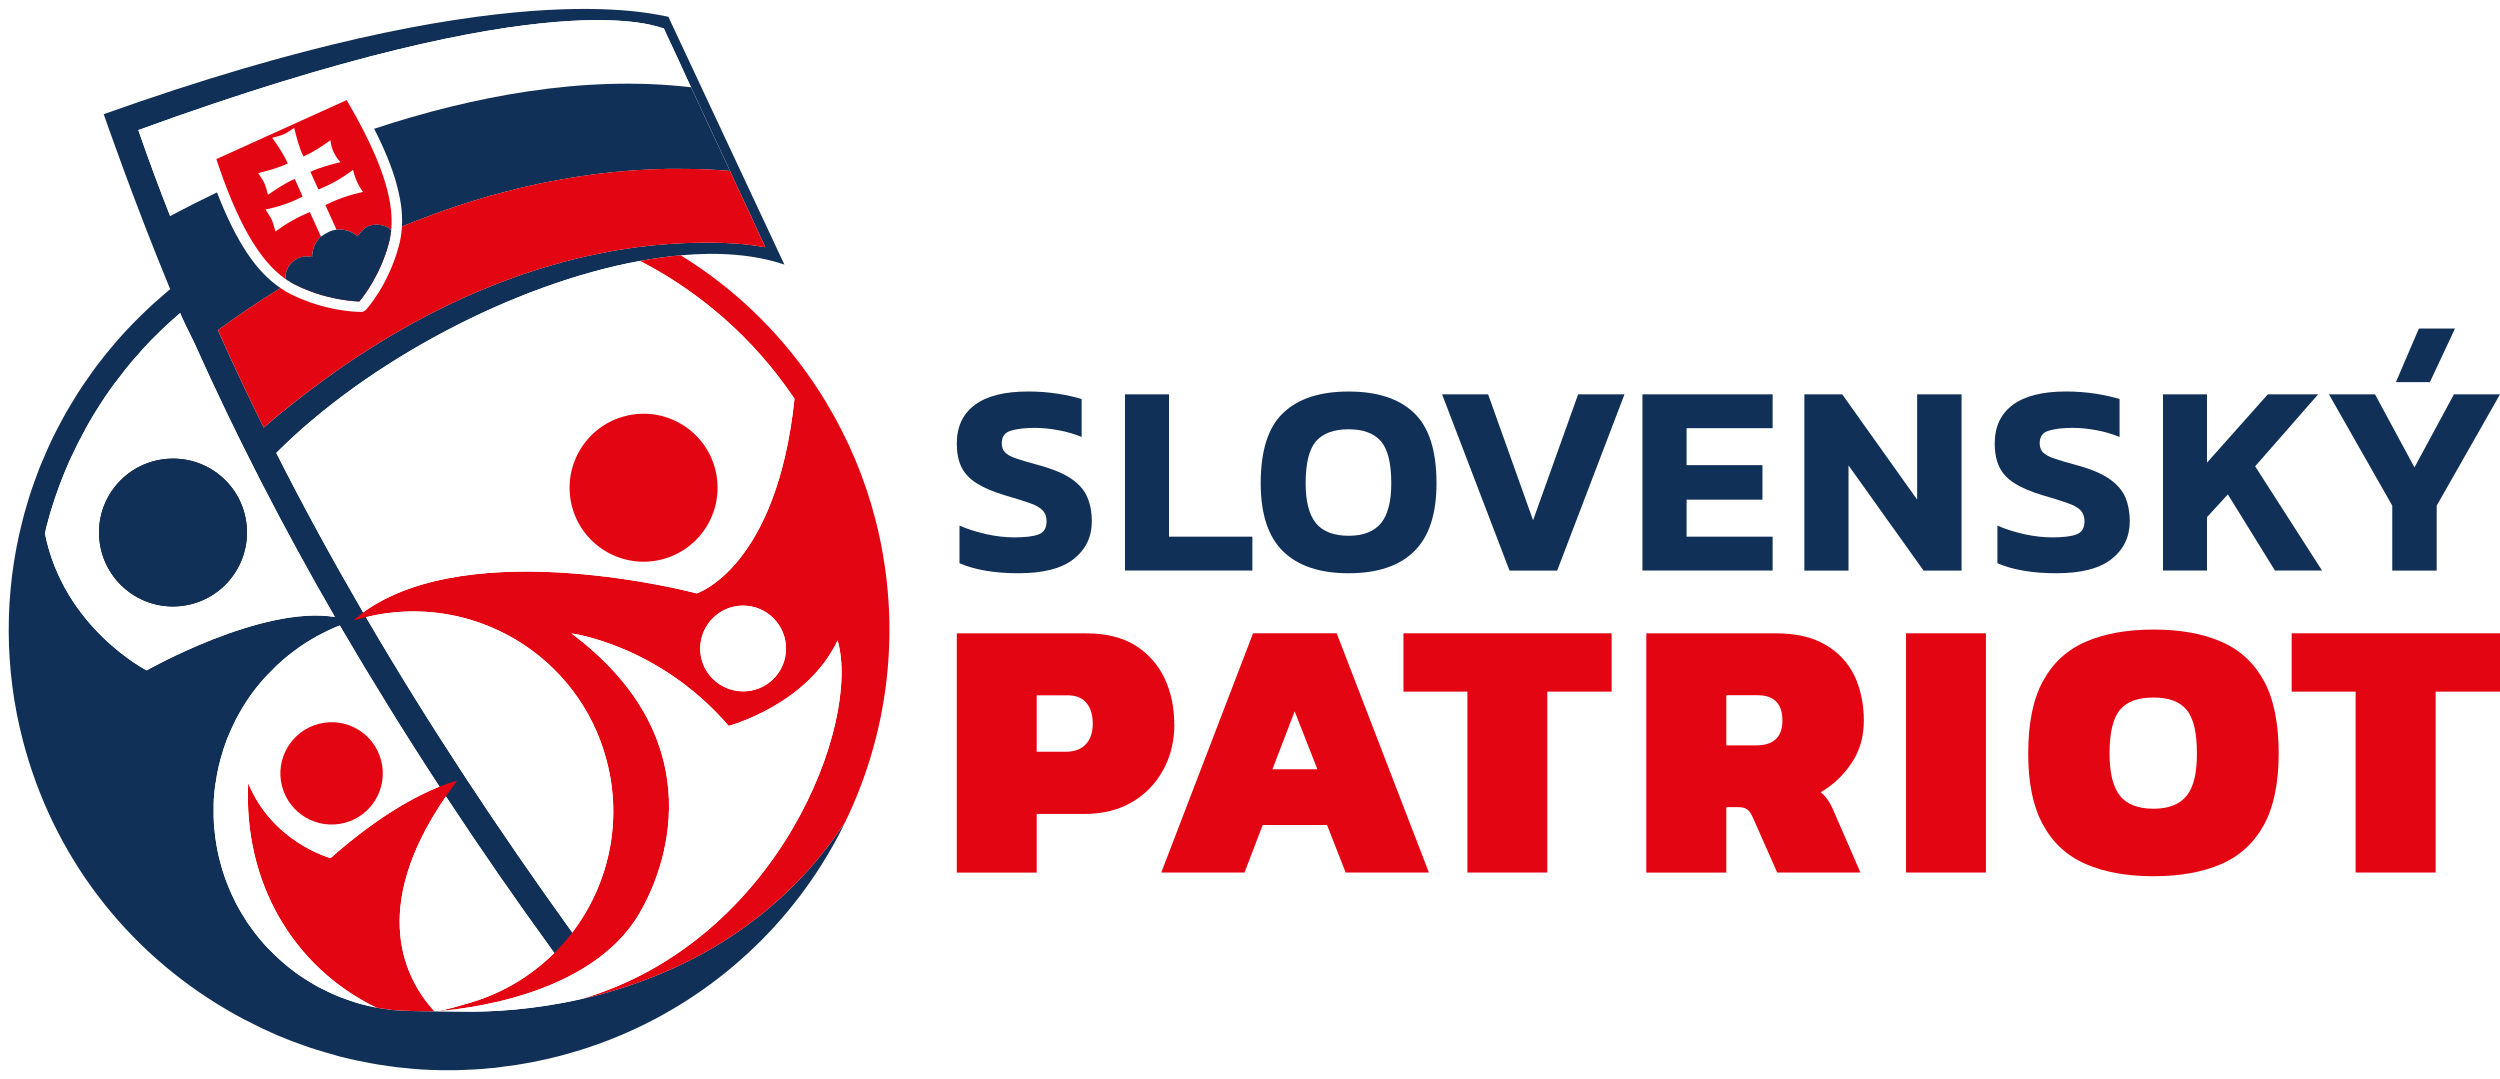 <?xml version="1.0" encoding="UTF-8" standalone="no"?>
<svg
   width="218.949"
   height="94.5"
   viewBox="0 0 72.983 31.5"
   xmlns:inkscape="http://www.inkscape.org/namespaces/inkscape"
   xmlns:sodipodi="http://sodipodi.sourceforge.net/DTD/sodipodi-0.dtd"
   xmlns:xlink="http://www.w3.org/1999/xlink"
   xmlns="http://www.w3.org/2000/svg"
   xmlns:svg="http://www.w3.org/2000/svg">

  <path
     style="fill:#e30511;fill-opacity:1;fill-rule:nonzero;stroke:none"
     d="m 34.28,21.133 c 0,-0.484 -0.094,-0.926 -0.281,-1.328 -0.188,-0.398 -0.473,-0.723 -0.852,-0.961 -0.383,-0.238 -0.863,-0.355 -1.449,-0.355 h -3.766 v 6.984 h 2.332 v -1.711 h 1.391 c 0.535,0 1,-0.117 1.391,-0.344 0.387,-0.227 0.691,-0.539 0.91,-0.938 0.219,-0.398 0.328,-0.848 0.328,-1.344 z m -2.578,0.59 c -0.133,0.148 -0.332,0.223 -0.59,0.223 h -0.848 v -1.648 h 0.891 c 0.254,0 0.441,0.074 0.562,0.223 0.125,0.148 0.184,0.352 0.184,0.613 0,0.246 -0.066,0.441 -0.199,0.59 z m 0,0"
     id="path438" />
  <path
     style="fill:#e30511;fill-opacity:1;fill-rule:nonzero;stroke:none"
     d="m 36.581,18.488 -2.68,6.984 h 2.43 l 0.531,-1.387 h 1.879 l 0.543,1.387 h 2.43 l -2.691,-6.984 z m 0.566,3.969 0.648,-1.691 0.664,1.691 z m 0,0"
     id="path440" />
  <path
     style="fill:#e30511;fill-opacity:1;fill-rule:nonzero;stroke:none"
     d="m 40.971,20.191 h 1.867 v 5.281 h 2.332 v -5.281 h 1.879 v -1.703 h -6.078 z m 0,0"
     id="path442" />
  <path
     style="fill:#e30511;fill-opacity:1;fill-rule:nonzero;stroke:none"
     d="m 54.053,22.277 c 0.238,-0.355 0.359,-0.77 0.359,-1.242 0,-0.469 -0.094,-0.93 -0.277,-1.312 -0.188,-0.383 -0.469,-0.684 -0.848,-0.902 -0.379,-0.223 -0.863,-0.332 -1.449,-0.332 h -3.777 v 6.984 h 2.336 V 23.562 h 0.336 c 0.121,0 0.211,0.023 0.27,0.066 0.059,0.043 0.113,0.117 0.164,0.227 l 0.715,1.617 h 2.43 l -0.812,-1.867 c -0.094,-0.211 -0.211,-0.367 -0.348,-0.477 0.363,-0.211 0.66,-0.492 0.902,-0.852 z m -2.801,-0.516 h -0.855 v -1.465 h 0.91 c 0.484,0 0.727,0.246 0.727,0.738 0,0.488 -0.258,0.727 -0.781,0.727 z m 0,0"
     id="path444" />
  <path
     style="fill:#e30511;fill-opacity:1;fill-rule:nonzero;stroke:none"
     d="m 55.643,18.488 h 2.332 v 6.984 h -2.332 z m 0,0"
     id="path446" />
  <path
     style="fill:#e30511;fill-opacity:1;fill-rule:nonzero;stroke:none"
     d="m 64.854,18.738 c -0.543,-0.242 -1.207,-0.359 -1.988,-0.359 -0.781,0 -1.441,0.121 -1.984,0.359 -0.543,0.238 -0.957,0.621 -1.242,1.148 -0.289,0.527 -0.43,1.23 -0.43,2.105 0,0.875 0.141,1.555 0.43,2.082 0.285,0.527 0.699,0.91 1.242,1.148 0.543,0.238 1.203,0.359 1.984,0.359 0.781,0 1.445,-0.121 1.988,-0.359 0.543,-0.238 0.953,-0.621 1.242,-1.148 0.285,-0.527 0.426,-1.223 0.426,-2.082 0,-0.859 -0.141,-1.578 -0.426,-2.105 -0.289,-0.527 -0.699,-0.914 -1.242,-1.148 z m -1.016,4.488 c -0.199,0.254 -0.523,0.383 -0.973,0.383 -0.449,0 -0.785,-0.129 -0.98,-0.383 -0.199,-0.25 -0.301,-0.664 -0.301,-1.234 0,-0.602 0.102,-1.023 0.301,-1.266 0.199,-0.242 0.523,-0.363 0.98,-0.363 0.457,0 0.773,0.121 0.973,0.363 0.199,0.242 0.297,0.664 0.297,1.266 0,0.598 -0.098,0.984 -0.297,1.234 z m 0,0"
     id="path448" />
  <path
     style="fill:#e30511;fill-opacity:1;fill-rule:nonzero;stroke:none"
     d="m 66.901,18.488 v 1.703 h 1.867 v 5.281 h 2.336 v -5.281 h 1.879 v -1.703 z m 0,0"
     id="path450" />
  <path
     style="fill:#113057;fill-opacity:1;fill-rule:nonzero;stroke:none"
     d="m 31.874,15.219 c 0,0.453 -0.176,0.82 -0.527,1.098 -0.352,0.281 -0.891,0.418 -1.617,0.418 -0.34,0 -0.656,-0.023 -0.953,-0.074 -0.297,-0.051 -0.551,-0.125 -0.766,-0.219 V 15.344 c 0.238,0.105 0.496,0.184 0.781,0.25 0.285,0.062 0.555,0.094 0.812,0.094 0.32,0 0.555,-0.027 0.715,-0.086 0.156,-0.059 0.234,-0.188 0.234,-0.383 0,-0.133 -0.039,-0.242 -0.117,-0.32 -0.074,-0.082 -0.199,-0.152 -0.371,-0.211 -0.176,-0.062 -0.41,-0.137 -0.711,-0.223 -0.352,-0.105 -0.629,-0.223 -0.84,-0.355 -0.207,-0.129 -0.355,-0.289 -0.445,-0.473 -0.094,-0.188 -0.137,-0.418 -0.137,-0.688 0,-0.492 0.176,-0.867 0.527,-1.129 0.352,-0.262 0.871,-0.391 1.559,-0.391 0.297,0 0.59,0.023 0.871,0.066 0.285,0.047 0.512,0.098 0.688,0.156 v 1.105 c -0.227,-0.09 -0.457,-0.16 -0.691,-0.199 -0.23,-0.043 -0.457,-0.066 -0.676,-0.066 -0.285,0 -0.52,0.027 -0.699,0.082 -0.176,0.051 -0.266,0.172 -0.266,0.367 0,0.109 0.031,0.199 0.094,0.266 0.062,0.066 0.176,0.129 0.332,0.18 0.156,0.055 0.371,0.117 0.645,0.191 0.418,0.113 0.742,0.25 0.969,0.406 0.223,0.156 0.379,0.336 0.461,0.543 0.086,0.203 0.129,0.434 0.129,0.691 z m 0,0"
     id="path452" />
  <path
     style="fill:#113057;fill-opacity:1;fill-rule:nonzero;stroke:none"
     d="m 36.561,15.668 v 0.988 h -3.719 v -5.145 h 1.285 v 4.156 z m 0,0"
     id="path454" />
  <path
     style="fill:#113057;fill-opacity:1;fill-rule:nonzero;stroke:none"
     d="m 41.28,12.055 c -0.434,-0.418 -1.074,-0.625 -1.91,-0.625 -0.836,0 -1.473,0.207 -1.91,0.625 -0.438,0.414 -0.656,1.098 -0.656,2.055 0,0.898 0.219,1.562 0.656,1.988 0.438,0.426 1.074,0.637 1.91,0.637 0.836,0 1.477,-0.211 1.91,-0.637 0.438,-0.426 0.656,-1.09 0.656,-1.988 0,-0.957 -0.219,-1.641 -0.656,-2.055 z m -0.961,3.215 c -0.203,0.246 -0.516,0.371 -0.949,0.371 -0.434,0 -0.754,-0.125 -0.957,-0.371 -0.199,-0.25 -0.297,-0.637 -0.297,-1.16 0,-0.578 0.098,-0.984 0.297,-1.223 0.203,-0.234 0.52,-0.355 0.957,-0.355 0.438,0 0.746,0.121 0.949,0.355 0.199,0.238 0.297,0.645 0.297,1.223 0,0.523 -0.098,0.91 -0.297,1.16 z m 0,0"
     id="path456" />
  <path
     style="fill:#113057;fill-opacity:1;fill-rule:nonzero;stroke:none"
     d="m 47.424,11.512 -1.965,5.145 h -1.391 l -1.969,-5.145 h 1.344 l 1.312,3.676 1.316,-3.676 z m 0,0"
     id="path458" />
  <path
     style="fill:#113057;fill-opacity:1;fill-rule:nonzero;stroke:none"
     d="m 49.237,12.5 v 1.078 h 2.215 v 1.008 H 49.237 v 1.082 h 2.512 v 0.988 h -3.801 v -5.145 h 3.801 V 12.5 Z m 0,0"
     id="path460" />
  <path
     style="fill:#113057;fill-opacity:1;fill-rule:nonzero;stroke:none"
     d="m 57.264,11.512 v 5.145 h -1.109 l -2.191,-3.07 v 3.07 h -1.289 v -5.145 h 1.105 l 2.188,3.074 v -3.074 z m 0,0"
     id="path462" />
  <path
     style="fill:#113057;fill-opacity:1;fill-rule:nonzero;stroke:none"
     d="m 62.174,15.219 c 0,0.453 -0.176,0.82 -0.527,1.098 -0.352,0.281 -0.891,0.418 -1.617,0.418 -0.34,0 -0.656,-0.023 -0.953,-0.074 -0.297,-0.051 -0.551,-0.125 -0.766,-0.219 V 15.344 c 0.234,0.105 0.496,0.184 0.781,0.25 0.285,0.062 0.555,0.094 0.812,0.094 0.316,0 0.559,-0.027 0.715,-0.086 0.156,-0.059 0.234,-0.188 0.234,-0.383 0,-0.133 -0.039,-0.242 -0.113,-0.32 -0.078,-0.082 -0.203,-0.152 -0.379,-0.211 -0.172,-0.062 -0.406,-0.137 -0.707,-0.223 -0.352,-0.105 -0.633,-0.223 -0.84,-0.355 -0.207,-0.129 -0.355,-0.289 -0.445,-0.473 -0.09,-0.188 -0.137,-0.418 -0.137,-0.688 0,-0.492 0.176,-0.867 0.527,-1.129 0.352,-0.262 0.871,-0.391 1.559,-0.391 0.301,0 0.59,0.023 0.871,0.066 0.285,0.047 0.512,0.098 0.688,0.156 v 1.105 c -0.227,-0.09 -0.457,-0.16 -0.691,-0.199 -0.23,-0.043 -0.457,-0.066 -0.672,-0.066 -0.293,0 -0.523,0.027 -0.703,0.082 -0.18,0.051 -0.266,0.172 -0.266,0.367 0,0.109 0.031,0.199 0.094,0.266 0.066,0.066 0.176,0.129 0.332,0.18 0.156,0.055 0.371,0.117 0.645,0.191 0.422,0.113 0.742,0.25 0.965,0.406 0.227,0.156 0.379,0.336 0.469,0.543 0.082,0.203 0.125,0.434 0.125,0.691 z m 0,0"
     id="path464" />
  <path
     style="fill:#113057;fill-opacity:1;fill-rule:nonzero;stroke:none"
     d="m 67.788,16.656 h -1.375 l -1.375,-2.223 -0.609,0.664 v 1.559 h -1.285 v -5.145 h 1.285 v 1.996 l 1.777,-1.996 h 1.469 l -1.84,2.102 z m 0,0"
     id="path466" />
  <path
     style="fill:#113057;fill-opacity:1;fill-rule:nonzero;stroke:none"
     d="m 72.983,11.512 -1.848,3.25 v 1.895 h -1.297 v -1.895 l -1.848,-3.25 h 1.344 l 1.152,2.133 1.152,-2.133 z m 0,0"
     id="path468" />
  <path
     style="fill:#113057;fill-opacity:1;fill-rule:nonzero;stroke:none"
     d="M 71.67,9.59 70.936,11.156 H 69.944 l 0.672,-1.566 z m 0,0"
     id="path470" />
  <g
     clip-path="url(#clip1)"
     clip-rule="nonzero"
     id="g474"
     transform="translate(-47.013,-25)">
    <path
       style="fill:#ffffff;fill-opacity:1;fill-rule:nonzero;stroke:none"
       d="M 73.098,41.484 C 73.031,41.023 72.938,40.551 72.812,40.078 72.496,38.867 72.016,37.719 71.387,36.668 71.359,36.621 71.336,36.574 71.305,36.531 71.188,36.332 71.066,36.152 70.965,36.004 70.07,34.688 68.969,33.57 67.688,32.672 c 0.805,-0.012 1.523,0.086 2.141,0.297 0.102,0.031 0.207,0.004 0.277,-0.074 0.07,-0.078 0.086,-0.188 0.043,-0.281 L 66.762,25.379 c -0.039,-0.078 -0.109,-0.133 -0.195,-0.145 -0.02,-0.004 -0.051,-0.012 -0.09,-0.02 -2.012,-0.41 -6.836,-0.586 -16.523,2.871 -0.133,0.051 -0.203,0.195 -0.156,0.332 0.008,0.023 0.855,2.473 1.871,4.949 -0.047,0.039 -0.09,0.074 -0.133,0.113 -0.035,0.031 -0.07,0.059 -0.102,0.09 -0.031,0.027 -0.066,0.055 -0.105,0.094 -0.133,0.121 -0.266,0.246 -0.387,0.367 -0.039,0.035 -0.074,0.07 -0.109,0.109 -0.027,0.023 -0.051,0.051 -0.082,0.078 -0.258,0.262 -0.504,0.539 -0.738,0.824 -0.055,0.062 -0.105,0.129 -0.156,0.191 -0.012,0.012 -0.02,0.023 -0.031,0.043 l -0.027,0.031 c -0.039,0.051 -0.078,0.098 -0.121,0.152 l -0.047,0.066 c -0.039,0.051 -0.078,0.105 -0.113,0.152 l -0.031,0.039 c -0.035,0.051 -0.074,0.105 -0.105,0.152 -0.059,0.082 -0.117,0.168 -0.172,0.25 -0.035,0.055 -0.07,0.105 -0.105,0.16 l -0.051,0.086 c -0.059,0.086 -0.109,0.176 -0.156,0.25 -0.031,0.047 -0.059,0.098 -0.09,0.152 l -0.047,0.082 c -0.016,0.027 -0.035,0.055 -0.055,0.09 L 48.672,37 c -0.016,0.027 -0.031,0.059 -0.047,0.086 -0.07,0.133 -0.145,0.262 -0.211,0.402 -0.023,0.043 -0.047,0.09 -0.066,0.133 0,0.004 -0.008,0.016 -0.008,0.016 -0.047,0.09 -0.09,0.184 -0.133,0.277 l -0.023,0.051 c -0.012,0.031 -0.023,0.062 -0.043,0.102 -0.066,0.141 -0.125,0.285 -0.188,0.438 l -0.055,0.141 c -0.074,0.199 -0.148,0.406 -0.23,0.656 l -0.012,0.031 c -0.02,0.062 -0.043,0.125 -0.059,0.188 l -0.02,0.051 c -0.008,0.039 -0.02,0.074 -0.031,0.109 -0.047,0.16 -0.09,0.316 -0.129,0.477 -0.547,2.137 -0.539,4.398 0.02,6.539 0.887,3.391 3.035,6.23 6.059,8 0.09,0.055 0.18,0.105 0.262,0.152 0.078,0.047 0.164,0.094 0.258,0.141 l 0.047,0.023 c 0.023,0.008 0.043,0.02 0.055,0.023 0.059,0.035 0.125,0.066 0.176,0.094 0.031,0.016 0.059,0.027 0.09,0.043 l 0.02,0.008 c 0.031,0.016 0.062,0.035 0.098,0.051 l 0.043,0.02 c 0.047,0.02 0.094,0.043 0.145,0.066 0.223,0.102 0.438,0.195 0.637,0.273 l 0.359,0.133 c 0.035,0.012 0.074,0.023 0.109,0.039 0.023,0.012 0.051,0.02 0.078,0.027 0.082,0.031 0.16,0.059 0.242,0.082 0.238,0.078 0.434,0.133 0.602,0.18 l 0.062,0.016 c 0.02,0.004 0.043,0.012 0.062,0.02 0.004,0 0.012,0 0.016,0.004 l 0.059,0.012 c 0.031,0.012 0.062,0.016 0.082,0.023 0.062,0.016 0.121,0.031 0.191,0.043 l 0.027,0.008 c 0.02,0.004 0.035,0.008 0.043,0.012 0.047,0.008 0.094,0.02 0.141,0.027 l 0.023,0.004 c 0.086,0.02 0.176,0.039 0.262,0.055 0.113,0.02 0.223,0.043 0.332,0.059 0.094,0.016 0.191,0.031 0.289,0.047 0.008,0 0.012,0 0.02,0 h 0.023 c 0.012,0.004 0.023,0.004 0.031,0.008 0.074,0.008 0.148,0.02 0.234,0.031 0.016,0 0.031,0.004 0.051,0.004 l 0.191,0.02 c 0.059,0.008 0.117,0.016 0.16,0.016 0.172,0.016 0.359,0.027 0.547,0.035 0.043,0 0.09,0.004 0.137,0.004 h 0.07 c 0.012,0 0.02,0 0.031,0.004 0.02,0 0.039,0 0.059,0 h 0.047 c 0.035,0 0.07,0 0.109,0 0.039,0 0.082,0 0.125,0 h 0.203 c 0.023,0 0.047,-0.004 0.066,-0.004 0.074,-0.004 0.141,0 0.199,-0.008 0.012,0 0.027,0 0.051,0 0.152,-0.004 0.316,-0.016 0.496,-0.031 0.066,-0.004 0.129,-0.008 0.184,-0.016 l 0.043,-0.004 c 0.031,0 0.062,-0.004 0.098,-0.008 l 0.117,-0.016 c 0,0 0.012,0 0.016,-0.004 0.012,0 0.016,0 0.027,0 0.004,0 0.008,0 0.016,0 0.004,0 0.008,0 0.016,0 0.004,0 0.008,0 0.008,0 0.004,0 0.008,-0.004 0.012,-0.004 0.578,-0.07 1.164,-0.18 1.746,-0.332 0.211,-0.055 0.41,-0.113 0.609,-0.176 2.984,-0.93 5.539,-2.906 7.199,-5.559 0.246,-0.391 0.48,-0.809 0.684,-1.238 0,0 0,-0.004 0.004,-0.008 0.004,-0.008 0.004,-0.012 0.008,-0.02 1.141,-2.371 1.543,-4.996 1.156,-7.586 z m 0,0"
       id="path472" />
  </g>
  <g
     clip-path="url(#clip2)"
     clip-rule="nonzero"
     id="g478"
     transform="translate(-47.013,-25)">
    <path
       style="fill:#113057;fill-opacity:1;fill-rule:nonzero;stroke:none"
       d="m 71.5,49.27 c -0.066,0.102 -0.141,0.199 -0.211,0.297 -0.066,0.094 -0.137,0.184 -0.211,0.273 -1.574,2 -3.555,3.172 -5.43,3.84 -0.23,0.086 -0.457,0.16 -0.684,0.227 -0.332,0.102 -0.656,0.188 -0.977,0.258 -1.395,0.316 -2.637,0.383 -3.465,0.367 -0.16,-0.004 -0.418,-0.004 -0.715,-0.008 h -0.113 c -0.391,0 -0.844,-0.008 -1.238,-0.039 -0.039,-0.004 -0.086,-0.012 -0.129,-0.02 -0.051,-0.004 -0.098,-0.012 -0.148,-0.02 -0.043,-0.008 -0.09,-0.012 -0.137,-0.023 -0.016,-0.004 -0.035,-0.004 -0.051,-0.008 -0.027,-0.008 -0.059,-0.012 -0.09,-0.02 -0.043,-0.012 -0.09,-0.02 -0.133,-0.027 -0.047,-0.012 -0.094,-0.027 -0.141,-0.035 -0.039,-0.012 -0.078,-0.023 -0.117,-0.031 -0.055,-0.016 -0.105,-0.035 -0.156,-0.047 -0.043,-0.012 -0.086,-0.027 -0.125,-0.043 -0.094,-0.031 -0.184,-0.062 -0.273,-0.098 -0.082,-0.031 -0.164,-0.066 -0.242,-0.102 -0.043,-0.02 -0.086,-0.039 -0.129,-0.059 -0.047,-0.023 -0.09,-0.047 -0.137,-0.07 l -0.109,-0.051 c -0.043,-0.027 -0.082,-0.047 -0.125,-0.07 -0.039,-0.023 -0.078,-0.043 -0.117,-0.07 -0.082,-0.047 -0.16,-0.098 -0.238,-0.148 -0.035,-0.023 -0.074,-0.051 -0.113,-0.074 -0.035,-0.027 -0.074,-0.055 -0.113,-0.082 -0.273,-0.203 -0.531,-0.426 -0.766,-0.676 -0.023,-0.02 -0.047,-0.039 -0.062,-0.062 -0.035,-0.035 -0.062,-0.07 -0.098,-0.105 -0.027,-0.035 -0.059,-0.07 -0.09,-0.105 -0.098,-0.117 -0.188,-0.23 -0.277,-0.359 -0.047,-0.062 -0.094,-0.125 -0.137,-0.191 -0.004,-0.008 -0.008,-0.012 -0.008,-0.02 -0.027,-0.039 -0.051,-0.078 -0.074,-0.117 -0.051,-0.074 -0.094,-0.152 -0.137,-0.234 -0.008,-0.004 -0.008,-0.012 -0.012,-0.016 -0.023,-0.039 -0.043,-0.078 -0.062,-0.117 -0.027,-0.047 -0.047,-0.09 -0.066,-0.137 -0.023,-0.043 -0.043,-0.082 -0.062,-0.125 -0.141,-0.305 -0.258,-0.629 -0.344,-0.965 -0.039,-0.148 -0.074,-0.297 -0.098,-0.441 -0.008,-0.051 -0.016,-0.098 -0.023,-0.145 -0.016,-0.094 -0.027,-0.18 -0.035,-0.27 -0.008,-0.047 -0.012,-0.094 -0.016,-0.145 0,-0.035 -0.004,-0.07 -0.008,-0.105 -0.008,-0.152 -0.012,-0.305 -0.008,-0.457 0,-0.047 0,-0.094 0,-0.141 0.004,-0.039 0.004,-0.078 0.004,-0.117 0.008,-0.102 0.016,-0.199 0.027,-0.297 0.004,-0.043 0.012,-0.086 0.016,-0.129 0.004,-0.027 0.008,-0.055 0.016,-0.078 0,-0.039 0.008,-0.074 0.016,-0.109 l 0.016,-0.102 c 0.008,-0.043 0.016,-0.086 0.027,-0.129 0.008,-0.043 0.02,-0.09 0.027,-0.133 0.035,-0.145 0.074,-0.285 0.117,-0.422 0.008,-0.035 0.02,-0.07 0.031,-0.102 0.031,-0.09 0.062,-0.176 0.094,-0.262 0.016,-0.043 0.035,-0.086 0.055,-0.129 0.02,-0.047 0.039,-0.098 0.062,-0.145 l 0.047,-0.102 c 0.055,-0.125 0.117,-0.246 0.188,-0.367 0.02,-0.039 0.043,-0.078 0.066,-0.117 0.215,-0.367 0.473,-0.711 0.77,-1.023 0.023,-0.023 0.047,-0.051 0.07,-0.07 0.121,-0.129 0.25,-0.25 0.387,-0.367 0.027,-0.023 0.055,-0.047 0.086,-0.074 0.113,-0.09 0.227,-0.18 0.348,-0.266 0.039,-0.027 0.074,-0.051 0.113,-0.078 0.043,-0.027 0.086,-0.055 0.125,-0.082 0.039,-0.023 0.074,-0.047 0.109,-0.066 0.039,-0.023 0.078,-0.047 0.117,-0.07 0.004,0 0.008,-0.004 0.016,-0.004 0.035,-0.027 0.074,-0.047 0.113,-0.066 0.043,-0.02 0.082,-0.043 0.125,-0.066 0.039,-0.02 0.074,-0.039 0.113,-0.055 0.008,-0.004 0.016,-0.008 0.023,-0.012 0.039,-0.02 0.078,-0.035 0.117,-0.055 0.047,-0.02 0.09,-0.035 0.133,-0.059 0.035,-0.012 0.07,-0.027 0.109,-0.039 0.93,1.59 1.898,3.156 2.91,4.703 0.062,0.094 0.125,0.188 0.188,0.285 1.016,1.543 2.07,3.066 3.164,4.57 0.031,0.043 0.062,0.086 0.094,0.133 0.293,0.402 0.973,0.016 0.672,-0.395 -0.082,-0.113 -0.16,-0.223 -0.242,-0.336 -2.148,-2.984 -4.18,-6.047 -6.023,-9.207 -0.027,-0.047 -0.055,-0.09 -0.082,-0.137 -0.887,-1.527 -1.738,-3.078 -2.535,-4.656 2.688,-2.691 6.961,-4.938 10.617,-5.605 0.406,-0.074 0.805,-0.129 1.188,-0.164 1.121,-0.102 2.156,-0.023 3.027,0.27 l -3.387,-7.234 c -0.43,-0.066 -4.805,-1.324 -16.484,2.844 0,0 0.883,2.555 1.941,5.109 -0.027,0.023 -0.051,0.043 -0.074,0.062 -0.066,0.059 -0.137,0.113 -0.203,0.176 -0.066,0.055 -0.133,0.113 -0.199,0.172 -0.129,0.121 -0.262,0.242 -0.387,0.367 -0.062,0.059 -0.121,0.125 -0.184,0.184 -0.254,0.258 -0.496,0.527 -0.727,0.809 -0.055,0.062 -0.105,0.129 -0.156,0.191 -0.008,0.012 -0.016,0.023 -0.023,0.031 -0.051,0.062 -0.098,0.125 -0.145,0.184 -0.055,0.074 -0.105,0.145 -0.16,0.215 -0.043,0.062 -0.09,0.125 -0.133,0.191 -0.059,0.082 -0.117,0.164 -0.172,0.246 -0.047,0.07 -0.086,0.137 -0.133,0.203 -0.059,0.098 -0.117,0.191 -0.176,0.289 -0.031,0.047 -0.059,0.098 -0.09,0.152 -0.027,0.047 -0.059,0.098 -0.09,0.148 -0.023,0.051 -0.051,0.098 -0.078,0.145 -0.07,0.133 -0.141,0.262 -0.207,0.391 -0.023,0.047 -0.047,0.094 -0.074,0.145 -0.043,0.09 -0.086,0.184 -0.129,0.277 -0.023,0.051 -0.043,0.102 -0.066,0.148 -0.062,0.141 -0.125,0.285 -0.184,0.43 l -0.055,0.141 c -0.082,0.215 -0.156,0.426 -0.23,0.641 -0.02,0.07 -0.047,0.141 -0.066,0.211 -0.016,0.051 -0.031,0.105 -0.047,0.16 -0.047,0.156 -0.09,0.309 -0.129,0.469 -0.535,2.09 -0.531,4.309 0.02,6.41 0.867,3.32 2.977,6.105 5.938,7.84 0.09,0.055 0.176,0.102 0.266,0.152 0.074,0.043 0.152,0.086 0.234,0.129 0.035,0.016 0.074,0.039 0.113,0.055 0.059,0.031 0.121,0.062 0.176,0.09 0.039,0.02 0.074,0.035 0.109,0.055 0.039,0.02 0.078,0.039 0.121,0.059 0.051,0.023 0.102,0.047 0.152,0.07 0.207,0.098 0.414,0.188 0.621,0.266 0.059,0.023 0.113,0.047 0.168,0.066 0.035,0.012 0.07,0.027 0.109,0.039 0.062,0.023 0.129,0.047 0.195,0.07 0.016,0.008 0.035,0.016 0.059,0.02 0.082,0.031 0.16,0.059 0.242,0.082 0.199,0.062 0.398,0.125 0.598,0.176 0.043,0.012 0.086,0.023 0.129,0.039 0.051,0.012 0.102,0.023 0.148,0.035 0.055,0.016 0.113,0.027 0.172,0.043 0.023,0.004 0.055,0.012 0.082,0.016 0.051,0.016 0.105,0.023 0.156,0.035 0.086,0.02 0.172,0.035 0.258,0.051 0.109,0.023 0.215,0.039 0.324,0.059 0.094,0.016 0.191,0.031 0.285,0.043 0.023,0.004 0.043,0.008 0.066,0.008 0.074,0.012 0.148,0.023 0.223,0.031 0.027,0 0.062,0.008 0.094,0.008 0.051,0.008 0.102,0.012 0.156,0.016 0.051,0.008 0.102,0.012 0.156,0.016 0.18,0.016 0.355,0.027 0.535,0.035 0.066,0.004 0.133,0.004 0.195,0.004 0.031,0 0.062,0.004 0.09,0.004 0.051,0 0.102,0 0.16,0 0.035,0 0.078,0 0.121,0 0.066,0 0.137,0 0.207,0 0.031,0 0.066,-0.004 0.098,-0.004 0.055,0 0.105,0 0.156,-0.004 0.02,0 0.035,-0.004 0.051,-0.004 0.16,-0.004 0.32,-0.016 0.484,-0.027 0.062,-0.004 0.125,-0.012 0.184,-0.02 0.043,0 0.086,-0.004 0.129,-0.008 0.039,-0.008 0.078,-0.008 0.117,-0.016 0.023,-0.004 0.047,-0.008 0.066,-0.008 0.012,0 0.016,0 0.02,-0.004 0.578,-0.066 1.148,-0.176 1.719,-0.324 0.207,-0.059 0.406,-0.113 0.598,-0.172 2.926,-0.914 5.434,-2.848 7.059,-5.449 0.246,-0.395 0.473,-0.801 0.672,-1.215 -0.062,0.098 -0.129,0.191 -0.195,0.285 z m -5.105,-23.438 c 0.012,0.027 0.023,0.055 0.043,0.098 0.102,0.219 0.203,0.438 0.309,0.66 0.094,0.199 0.184,0.406 0.277,0.605 0.055,0.117 0.109,0.234 0.164,0.352 0.195,0.414 0.387,0.828 0.578,1.246 0.188,0.398 0.375,0.797 0.559,1.199 0.043,0.094 0.086,0.188 0.129,0.285 0.305,0.645 0.602,1.293 0.902,1.941 -0.801,-0.148 -1.656,-0.152 -2.453,-0.117 -0.125,0.008 -0.246,0.016 -0.371,0.023 -0.062,0.004 -0.125,0.008 -0.184,0.016 -0.113,0.008 -0.223,0.016 -0.336,0.031 -0.066,0.008 -0.133,0.012 -0.203,0.023 -0.098,0.008 -0.203,0.023 -0.305,0.039 -0.016,0 -0.031,0 -0.043,0.004 -0.121,0.016 -0.238,0.035 -0.355,0.055 -0.066,0.012 -0.133,0.02 -0.199,0.031 -0.125,0.023 -0.25,0.047 -0.371,0.074 -0.488,0.094 -0.977,0.215 -1.457,0.359 -0.129,0.035 -0.258,0.074 -0.391,0.117 -0.148,0.047 -0.301,0.098 -0.453,0.148 -0.148,0.055 -0.297,0.105 -0.449,0.164 -0.148,0.051 -0.297,0.109 -0.445,0.172 -0.145,0.059 -0.293,0.117 -0.441,0.18 -0.438,0.188 -0.867,0.395 -1.293,0.609 -0.332,0.172 -0.656,0.348 -0.977,0.535 -0.102,0.055 -0.203,0.117 -0.301,0.176 -0.328,0.195 -0.645,0.398 -0.957,0.605 -0.102,0.066 -0.207,0.137 -0.309,0.207 -0.203,0.141 -0.406,0.285 -0.605,0.43 -0.199,0.148 -0.398,0.293 -0.594,0.445 -0.195,0.152 -0.391,0.305 -0.582,0.461 -0.191,0.156 -0.383,0.312 -0.57,0.477 C 54.246,36.543 53.801,35.598 53.375,34.641 52.883,33.543 52.418,32.434 51.98,31.309 51.652,30.48 51.344,29.641 51.051,28.797 63.266,24.352 66.25,25.812 66.395,25.832 Z M 48.324,40.566 c 0.016,-0.055 0.027,-0.109 0.039,-0.168 0.02,-0.082 0.047,-0.164 0.066,-0.242 0.016,-0.07 0.039,-0.141 0.059,-0.211 0.152,-0.508 0.336,-1.004 0.551,-1.488 0.027,-0.055 0.051,-0.105 0.074,-0.156 0.105,-0.23 0.219,-0.457 0.34,-0.676 0.035,-0.07 0.074,-0.137 0.109,-0.203 0.168,-0.301 0.352,-0.59 0.543,-0.875 0.039,-0.059 0.078,-0.113 0.117,-0.168 0.047,-0.062 0.09,-0.125 0.133,-0.184 0.008,-0.008 0.016,-0.02 0.023,-0.027 0.047,-0.062 0.094,-0.125 0.141,-0.184 0.047,-0.062 0.094,-0.125 0.141,-0.184 0.055,-0.07 0.113,-0.137 0.168,-0.207 0.055,-0.062 0.105,-0.125 0.164,-0.188 0.051,-0.062 0.105,-0.121 0.16,-0.184 0.008,-0.008 0.016,-0.016 0.023,-0.027 0.16,-0.176 0.324,-0.344 0.496,-0.508 0.062,-0.059 0.117,-0.117 0.18,-0.172 0.121,-0.113 0.246,-0.227 0.371,-0.332 0.016,-0.016 0.035,-0.027 0.051,-0.043 0.016,0.039 0.031,0.074 0.047,0.113 0.043,0.102 0.176,0.375 0.355,0.734 1.23,2.75 2.609,5.422 4.113,8.023 -2.137,-0.348 -5.496,1.559 -5.496,1.559 0,0 -2.426,-1.246 -2.969,-4.004 z m 0,0"
       id="path476" />
  </g>
  <path
     style="fill:#ffffff;fill-opacity:1;fill-rule:nonzero;stroke:none"
     d="M 20.174,2.547 C 20.12,2.43 20.065,2.312 20.01,2.195 19.917,1.996 19.827,1.789 19.733,1.59 19.627,1.367 19.526,1.148 19.424,0.93 19.405,0.887 19.393,0.859 19.381,0.832 19.237,0.812 16.252,-0.648 4.038,3.797 c 0.293,0.844 0.602,1.684 0.93,2.512 0.41,-0.219 0.867,-0.449 1.367,-0.691 0.562,1.441 1.145,2.32 1.855,2.793 0.102,0.074 0.203,0.133 0.309,0.184 0.984,0.484 1.855,0.512 2.031,0.512 h 0.031 l 0.035,-0.004 0.078,-0.047 c 0.027,-0.027 0.664,-0.723 0.973,-1.887 0.047,-0.18 0.078,-0.363 0.086,-0.555 0.008,-0.09 0.008,-0.18 0.004,-0.273 -0.004,-0.227 -0.039,-0.465 -0.098,-0.719 -0.117,-0.543 -0.355,-1.156 -0.715,-1.863 2.844,-0.938 6.109,-1.578 9.25,-1.211 z m -8.754,4.168 c -0.004,0.039 -0.008,0.082 -0.016,0.121 -0.004,0.027 -0.008,0.059 -0.016,0.086 -0.008,0.059 -0.02,0.113 -0.035,0.168 -0.246,0.922 -0.723,1.543 -0.863,1.711 -0.219,-0.008 -1,-0.059 -1.855,-0.48 -0.047,-0.023 -0.094,-0.047 -0.137,-0.074 -0.008,-0.004 -0.016,-0.008 -0.02,-0.012 -0.051,-0.027 -0.102,-0.059 -0.148,-0.094 C 7.565,7.602 6.932,6.496 6.315,4.645 L 10.12,2.922 c 0.977,1.668 1.391,2.867 1.301,3.793 z m 0,0"
     id="path480" />
  <path
     style="fill:#ffffff;fill-opacity:1;fill-rule:nonzero;stroke:none"
     d="m 9.499,5.988 c 0.109,0.238 0.219,0.477 0.324,0.715 -0.02,0.004 -0.035,0.004 -0.055,0.012 -0.051,0.008 -0.098,0.02 -0.148,0.043 -0.066,0.031 -0.125,0.07 -0.184,0.105 -0.02,0.016 -0.047,0.027 -0.066,0.043 C 9.264,6.672 9.155,6.434 9.045,6.191 8.682,6.336 8.35,6.531 8.042,6.758 8.006,6.645 7.983,6.527 7.936,6.422 7.889,6.316 7.815,6.227 7.752,6.117 8.124,6.039 8.491,5.918 8.835,5.738 8.76,5.566 8.682,5.398 8.604,5.223 c -0.281,0.125 -0.531,0.293 -0.781,0.465 C 7.792,5.578 7.768,5.457 7.721,5.355 7.674,5.25 7.604,5.156 7.538,5.055 7.827,4.98 8.12,4.906 8.401,4.773 8.284,4.5 8.116,4.258 7.948,4.023 c 0.121,-0.035 0.234,-0.059 0.344,-0.105 0.105,-0.047 0.195,-0.121 0.297,-0.184 0.07,0.277 0.137,0.562 0.27,0.832 0.281,-0.117 0.531,-0.293 0.789,-0.473 0.027,0.25 0.121,0.457 0.293,0.641 -0.305,0.074 -0.598,0.152 -0.879,0.281 0.078,0.172 0.156,0.344 0.234,0.516 0.363,-0.141 0.695,-0.336 1.012,-0.57 0.059,0.25 0.156,0.461 0.289,0.641 -0.383,0.086 -0.746,0.207 -1.098,0.387 z m 0,0"
     id="path482" />
  <path
     style="fill:#ffffff;fill-opacity:1;fill-rule:nonzero;stroke:none"
     d="m 5.663,9.988 c -0.18,-0.359 -0.312,-0.633 -0.355,-0.734 -0.016,-0.039 -0.031,-0.074 -0.047,-0.113 -0.016,0.016 -0.035,0.027 -0.051,0.043 -0.125,0.105 -0.25,0.219 -0.371,0.332 -0.062,0.055 -0.117,0.113 -0.18,0.172 -0.172,0.164 -0.336,0.332 -0.496,0.508 -0.008,0.012 -0.016,0.02 -0.023,0.027 -0.055,0.062 -0.109,0.121 -0.16,0.184 -0.059,0.062 -0.109,0.125 -0.164,0.188 -0.055,0.07 -0.113,0.137 -0.168,0.207 -0.047,0.059 -0.094,0.121 -0.141,0.184 -0.047,0.059 -0.094,0.121 -0.141,0.184 -0.008,0.008 -0.016,0.02 -0.023,0.027 -0.043,0.059 -0.086,0.121 -0.133,0.184 -0.039,0.055 -0.078,0.109 -0.117,0.168 -0.191,0.285 -0.375,0.574 -0.543,0.875 -0.035,0.066 -0.074,0.133 -0.109,0.203 -0.121,0.219 -0.234,0.445 -0.34,0.676 -0.023,0.051 -0.047,0.102 -0.074,0.156 -0.215,0.484 -0.398,0.98 -0.551,1.488 -0.02,0.07 -0.043,0.141 -0.059,0.211 -0.02,0.078 -0.047,0.16 -0.066,0.242 -0.012,0.059 -0.023,0.113 -0.039,0.168 0.543,2.758 2.969,4.004 2.969,4.004 0,0 3.359,-1.906 5.496,-1.559 -1.504,-2.602 -2.883,-5.273 -4.113,-8.023 z m -0.41,7.707 c -1.188,0.113 -2.242,-0.762 -2.352,-1.949 -0.113,-1.188 0.762,-2.238 1.949,-2.348 1.188,-0.113 2.242,0.758 2.352,1.945 0.109,1.188 -0.762,2.242 -1.949,2.352 z m 0,0"
     id="path484" />
  <path
     style="fill:#e30511;fill-opacity:1;fill-rule:nonzero;stroke:none"
     d="m 13.018,23.25 c -2.273,3.305 -1.172,5.359 -0.336,6.273 -0.391,0 -0.844,-0.008 -1.238,-0.039 -0.039,-0.004 -0.086,-0.012 -0.129,-0.02 -0.051,-0.004 -0.098,-0.012 -0.148,-0.02 -0.043,-0.008 -0.09,-0.012 -0.137,-0.023 -0.016,-0.004 -0.035,-0.004 -0.051,-0.008 -2.434,-1.184 -3.875,-3.676 -3.734,-6.551 0.719,1.742 2.406,2.188 2.406,2.188 1.434,-1.27 2.563,-1.844 3.18,-2.086 0.332,-0.133 0.516,-0.172 0.516,-0.172 -0.117,0.156 -0.227,0.305 -0.328,0.457 z m 0,0"
     id="path486" />
  <path
     style="fill:#ffffff;fill-opacity:1;fill-rule:nonzero;stroke:none"
     d="m 7.245,22.863 c 0.719,1.742 2.406,2.188 2.406,2.188 1.434,-1.27 2.563,-1.844 3.18,-2.086 -1.012,-1.547 -1.98,-3.113 -2.91,-4.703 -0.039,0.012 -0.074,0.027 -0.109,0.039 -0.043,0.023 -0.086,0.039 -0.133,0.059 -0.039,0.02 -0.078,0.035 -0.117,0.055 -0.008,0.004 -0.016,0.008 -0.023,0.012 -0.039,0.016 -0.074,0.035 -0.113,0.055 -0.043,0.023 -0.082,0.047 -0.125,0.066 -0.039,0.02 -0.078,0.039 -0.113,0.066 -0.008,0 -0.012,0.004 -0.016,0.004 -0.039,0.023 -0.078,0.047 -0.117,0.07 -0.035,0.02 -0.07,0.043 -0.109,0.066 -0.039,0.027 -0.082,0.055 -0.125,0.082 -0.039,0.027 -0.074,0.051 -0.113,0.078 -0.121,0.086 -0.234,0.176 -0.348,0.266 -0.031,0.027 -0.059,0.051 -0.086,0.074 -0.137,0.117 -0.266,0.238 -0.387,0.367 -0.023,0.02 -0.047,0.047 -0.07,0.07 -0.297,0.312 -0.555,0.656 -0.77,1.023 -0.023,0.039 -0.047,0.078 -0.066,0.117 -0.07,0.121 -0.133,0.242 -0.188,0.367 l -0.047,0.102 c -0.023,0.047 -0.043,0.098 -0.062,0.145 -0.02,0.043 -0.039,0.086 -0.055,0.129 -0.031,0.086 -0.062,0.172 -0.094,0.262 -0.012,0.031 -0.023,0.066 -0.031,0.102 -0.043,0.137 -0.082,0.277 -0.117,0.422 -0.008,0.043 -0.02,0.09 -0.027,0.133 -0.012,0.043 -0.02,0.086 -0.027,0.129 l -0.016,0.102 c -0.008,0.035 -0.016,0.07 -0.016,0.109 -0.008,0.023 -0.012,0.051 -0.016,0.078 -0.004,0.043 -0.012,0.086 -0.016,0.129 -0.012,0.098 -0.02,0.195 -0.027,0.297 0,0.039 0,0.078 -0.004,0.117 0,0.047 0,0.094 0,0.141 -0.004,0.152 0,0.305 0.008,0.457 0.004,0.035 0.008,0.07 0.008,0.105 0.004,0.051 0.008,0.098 0.016,0.145 0.008,0.09 0.02,0.176 0.035,0.27 0.008,0.047 0.016,0.094 0.023,0.145 0.023,0.145 0.059,0.293 0.098,0.441 0.086,0.336 0.203,0.66 0.344,0.965 0.02,0.043 0.039,0.082 0.062,0.125 0.02,0.047 0.039,0.09 0.066,0.137 0.02,0.039 0.039,0.078 0.062,0.117 0.004,0.004 0.004,0.012 0.012,0.016 0.043,0.082 0.086,0.16 0.137,0.234 0.023,0.039 0.047,0.078 0.074,0.117 0,0.008 0.004,0.012 0.008,0.02 0.043,0.066 0.09,0.129 0.137,0.191 0.09,0.129 0.18,0.242 0.277,0.359 0.031,0.035 0.062,0.07 0.09,0.105 0.035,0.035 0.062,0.07 0.098,0.105 0.016,0.023 0.039,0.043 0.062,0.062 0.234,0.25 0.492,0.473 0.766,0.676 0.039,0.027 0.078,0.055 0.113,0.082 0.039,0.023 0.078,0.051 0.113,0.074 0.078,0.051 0.156,0.102 0.238,0.148 0.039,0.027 0.078,0.047 0.117,0.07 0.043,0.023 0.082,0.043 0.125,0.07 l 0.109,0.051 c 0.047,0.023 0.09,0.047 0.137,0.07 0.043,0.02 0.086,0.039 0.129,0.059 0.078,0.035 0.16,0.07 0.242,0.102 0.09,0.035 0.18,0.066 0.273,0.098 0.039,0.016 0.082,0.031 0.125,0.043 0.051,0.012 0.102,0.031 0.156,0.047 0.039,0.008 0.078,0.02 0.117,0.031 0.047,0.008 0.094,0.023 0.141,0.035 0.043,0.008 0.09,0.016 0.133,0.027 0.031,0.008 0.062,0.012 0.09,0.02 C 8.545,28.23 7.104,25.738 7.245,22.863 Z m 2.059,-1.73 C 10.104,20.922 10.92,21.402 11.127,22.203 11.335,23 10.858,23.816 10.057,24.023 9.26,24.23 8.444,23.754 8.233,22.953 8.026,22.156 8.506,21.34 9.303,21.133 Z m 0,0"
     id="path488" />
  <path
     style="fill:#e30511;fill-opacity:1;fill-rule:nonzero;stroke:none"
     d="M 10.057,24.023 C 9.26,24.23 8.444,23.754 8.233,22.953 8.026,22.156 8.506,21.34 9.303,21.133 10.104,20.922 10.92,21.402 11.127,22.203 11.335,23 10.858,23.816 10.057,24.023 Z m 0,0"
     id="path490" />
  <path
     style="fill:#e30511;fill-opacity:1;fill-rule:nonzero;stroke:none"
     d="m 25.827,16.52 c -0.062,-0.449 -0.156,-0.914 -0.277,-1.379 -0.309,-1.184 -0.781,-2.309 -1.406,-3.348 -0.02,-0.043 -0.047,-0.082 -0.07,-0.121 -0.113,-0.188 -0.227,-0.355 -0.336,-0.52 -1.023,-1.504 -2.336,-2.758 -3.867,-3.699 -0.383,0.035 -0.781,0.09 -1.188,0.164 1.77,0.914 3.312,2.262 4.457,3.945 0.02,0.027 0.035,0.055 0.055,0.078 -0.52,4.949 -2.855,5.684 -2.855,5.684 0,0 -6.562,-1.754 -9.738,0.555 -0.086,0.066 -0.172,0.137 -0.258,0.207 v 0.004 c 0,0 0.008,0.012 0.008,0.016 0.082,-0.023 0.16,-0.047 0.246,-0.066 0.027,-0.008 0.055,-0.016 0.082,-0.023 3.09,-0.754 6.227,1.105 7.031,4.195 0.473,1.805 0.043,3.633 -1.004,5.012 -0.164,0.211 -0.336,0.41 -0.527,0.598 -0.707,0.703 -1.605,1.234 -2.641,1.504 -0.027,0.012 -0.156,0.047 -0.184,0.055 -0.172,0.047 -0.285,0.078 -0.488,0.121 l -0.184,0.023 c 0.773,-0.047 4.547,-0.422 5.977,-2.848 0.965,-1.648 1.965,-5.234 -1.977,-8.184 0,0 2.543,0.324 4.59,2.699 0,0 2.293,-0.613 3.18,-2.496 0.691,2.406 -1.711,8.77 -7.477,10.469 0.316,-0.07 0.645,-0.156 0.977,-0.258 0.223,-0.066 0.453,-0.141 0.684,-0.227 1.875,-0.668 3.852,-1.84 5.43,-3.84 0.07,-0.09 0.141,-0.18 0.211,-0.273 0.07,-0.098 0.141,-0.195 0.211,-0.297 0.066,-0.098 0.133,-0.195 0.199,-0.297 v -0.004 c 1.113,-2.309 1.516,-4.902 1.141,-7.449 z m -2.887,2.547 c -0.074,0.688 -0.691,1.184 -1.379,1.109 -0.688,-0.074 -1.188,-0.688 -1.113,-1.375 0.074,-0.688 0.691,-1.188 1.379,-1.113 0.688,0.074 1.184,0.691 1.113,1.379 z m 0,0"
     id="path492" />
  <path
     style="fill:#ffffff;fill-opacity:1;fill-rule:nonzero;stroke:none"
     d="m 16.182,27.82 c -0.711,0.703 -1.605,1.234 -2.641,1.504 -0.031,0.012 -0.16,0.047 -0.184,0.055 -0.176,0.047 -0.285,0.078 -0.492,0.121 l -0.184,0.023 c -0.836,-0.914 -1.938,-2.969 0.336,-6.273 1.016,1.543 2.07,3.066 3.164,4.57 z m 0,0"
     id="path494" />
  <path
     style="fill:#ffffff;fill-opacity:1;fill-rule:nonzero;stroke:none"
     d="m 16.706,27.223 c -2.148,-2.984 -4.18,-6.047 -6.023,-9.207 3.09,-0.754 6.227,1.105 7.031,4.195 0.473,1.805 0.043,3.633 -1.008,5.012 z m 0,0"
     id="path496" />
  <path
     style="fill:#ffffff;fill-opacity:1;fill-rule:nonzero;stroke:none"
     d="m 22.94,19.066 c -0.074,0.688 -0.691,1.184 -1.379,1.109 -0.688,-0.074 -1.188,-0.688 -1.113,-1.375 0.074,-0.688 0.691,-1.188 1.379,-1.113 0.688,0.074 1.184,0.691 1.113,1.379 z m 0,0"
     id="path498" />
  <path
     style="fill:#ffffff;fill-opacity:1;fill-rule:nonzero;stroke:none"
     d="m 16.975,29.164 c -1.395,0.316 -2.637,0.383 -3.465,0.367 -0.16,-0.004 -0.418,-0.004 -0.715,-0.008 h -0.113 c 0.777,-0.047 4.551,-0.422 5.977,-2.848 0.969,-1.648 1.965,-5.234 -1.977,-8.184 0,0 2.543,0.324 4.59,2.699 0,0 2.297,-0.613 3.18,-2.496 0.695,2.406 -1.711,8.77 -7.477,10.469 z m 0,0"
     id="path500" />
  <path
     style="fill:#ffffff;fill-opacity:1;fill-rule:nonzero;stroke:none"
     d="m 23.139,11.562 c -1.145,-1.684 -2.688,-3.031 -4.457,-3.945 -3.656,0.668 -7.93,2.914 -10.617,5.605 0.797,1.578 1.648,3.129 2.535,4.656 3.176,-2.309 9.738,-0.555 9.738,-0.555 0,0 2.336,-0.734 2.855,-5.684 -0.02,-0.023 -0.035,-0.051 -0.055,-0.078 z m -3.805,4.766 c -1.156,0.301 -2.336,-0.391 -2.637,-1.543 -0.301,-1.156 0.391,-2.336 1.547,-2.637 1.152,-0.301 2.332,0.391 2.633,1.543 0.301,1.156 -0.391,2.336 -1.543,2.637 z m 0,0"
     id="path502" />
  <path
     style="fill:#e30511;fill-opacity:1;fill-rule:nonzero;stroke:none"
     d="m 19.335,16.328 c -1.156,0.301 -2.336,-0.391 -2.637,-1.543 -0.301,-1.156 0.391,-2.336 1.547,-2.637 1.152,-0.301 2.332,0.391 2.633,1.543 0.301,1.156 -0.391,2.336 -1.543,2.637 z m 0,0"
     id="path504" />
  <path
     style="fill:#1c1c19;fill-opacity:1;fill-rule:nonzero;stroke:none"
     d="m 5.252,17.695 c -1.188,0.113 -2.242,-0.762 -2.352,-1.949 -0.113,-1.188 0.762,-2.238 1.949,-2.348 1.188,-0.113 2.242,0.758 2.352,1.945 0.109,1.188 -0.762,2.242 -1.949,2.352 z m 0,0"
     id="path506" />
  <path
     style="fill:#113057;fill-opacity:1;fill-rule:nonzero;stroke:none"
     d="m 8.19,8.41 c -0.676,0.414 -1.293,0.832 -1.828,1.23 -0.016,0.008 -0.027,0.02 -0.043,0.031 -0.477,-1.141 -0.973,-2.336 -1.391,-3.344 0.012,-0.008 0.027,-0.012 0.039,-0.02 0.41,-0.219 0.867,-0.449 1.367,-0.691 0.562,1.441 1.145,2.32 1.855,2.793 z m 0,0"
     id="path508" />
  <path
     style="fill:#113057;fill-opacity:1;fill-rule:nonzero;stroke:none"
     d="m 21.311,4.992 c -0.508,-0.047 -1.012,-0.062 -1.512,-0.062 -0.109,0 -0.223,0 -0.332,0 -0.078,0 -0.152,0.004 -0.23,0.008 -0.086,0.004 -0.168,0.004 -0.254,0.008 -0.363,0.016 -0.723,0.043 -1.078,0.078 -0.09,0.012 -0.18,0.02 -0.266,0.031 -0.07,0.008 -0.137,0.016 -0.203,0.023 -0.094,0.012 -0.184,0.023 -0.273,0.039 -0.195,0.023 -0.387,0.055 -0.574,0.086 -0.09,0.016 -0.172,0.031 -0.258,0.047 -0.387,0.066 -0.77,0.148 -1.145,0.238 -0.074,0.016 -0.145,0.035 -0.211,0.055 -0.059,0.012 -0.113,0.027 -0.172,0.043 -0.051,0.012 -0.102,0.023 -0.152,0.039 -0.031,0.008 -0.066,0.016 -0.094,0.027 -0.086,0.02 -0.172,0.043 -0.258,0.066 -0.16,0.047 -0.316,0.094 -0.477,0.145 -0.078,0.023 -0.16,0.047 -0.238,0.074 -0.188,0.059 -0.367,0.121 -0.551,0.184 -0.129,0.047 -0.262,0.094 -0.391,0.137 -0.012,0.008 -0.023,0.012 -0.031,0.016 -0.145,0.051 -0.289,0.105 -0.43,0.16 -0.148,0.059 -0.301,0.121 -0.449,0.18 0.008,-0.09 0.008,-0.18 0.004,-0.273 -0.004,-0.227 -0.039,-0.465 -0.098,-0.719 -0.117,-0.543 -0.355,-1.156 -0.715,-1.863 2.844,-0.938 6.109,-1.578 9.25,-1.211 0.195,0.414 0.387,0.828 0.578,1.246 0.188,0.398 0.375,0.797 0.559,1.199 z m 0,0"
     id="path510" />
  <path
     style="fill:#e30511;fill-opacity:1;fill-rule:nonzero;stroke:none"
     d="m 11.413,6.75 c -0.004,0.059 -0.012,0.113 -0.023,0.172 -0.008,0.055 -0.02,0.113 -0.035,0.168 -0.246,0.922 -0.723,1.543 -0.863,1.711 -0.219,-0.008 -1,-0.059 -1.855,-0.48 -0.047,-0.023 -0.094,-0.047 -0.137,-0.074 -0.008,-0.004 -0.016,-0.008 -0.02,-0.012 C 9.362,7.715 10.346,7.207 11.413,6.75 Z m 0,0"
     id="path512" />
  <path
     style="fill:#e30511;fill-opacity:1;fill-rule:nonzero;stroke:none"
     d="m 22.342,7.219 c -0.801,-0.148 -1.656,-0.152 -2.453,-0.117 -0.125,0.008 -0.246,0.016 -0.371,0.023 -0.062,0.004 -0.125,0.008 -0.184,0.016 -0.113,0.008 -0.223,0.016 -0.336,0.031 -0.066,0.004 -0.133,0.012 -0.203,0.023 -0.098,0.008 -0.203,0.023 -0.305,0.039 -0.016,0 -0.031,0 -0.043,0.004 -0.121,0.016 -0.238,0.035 -0.355,0.055 -0.066,0.012 -0.133,0.02 -0.199,0.031 -0.125,0.023 -0.25,0.047 -0.371,0.074 -0.488,0.094 -0.977,0.215 -1.457,0.359 -0.129,0.035 -0.258,0.074 -0.391,0.117 -0.148,0.047 -0.301,0.098 -0.453,0.148 -0.148,0.055 -0.297,0.105 -0.449,0.164 -0.148,0.051 -0.297,0.109 -0.445,0.172 -0.145,0.059 -0.293,0.117 -0.441,0.18 -0.438,0.188 -0.867,0.395 -1.293,0.609 -0.332,0.172 -0.656,0.348 -0.977,0.535 -0.102,0.055 -0.203,0.117 -0.301,0.176 -0.328,0.195 -0.645,0.398 -0.957,0.605 -0.102,0.066 -0.207,0.137 -0.309,0.207 -0.203,0.141 -0.406,0.281 -0.605,0.43 -0.199,0.145 -0.398,0.293 -0.594,0.445 -0.199,0.148 -0.391,0.305 -0.582,0.461 -0.195,0.152 -0.383,0.312 -0.57,0.477 -0.465,-0.941 -0.91,-1.887 -1.336,-2.844 0.535,-0.398 1.152,-0.816 1.828,-1.23 0.102,0.074 0.203,0.133 0.309,0.184 0.984,0.484 1.855,0.512 2.031,0.512 h 0.031 l 0.035,-0.004 0.078,-0.047 c 0.027,-0.027 0.664,-0.723 0.973,-1.887 0.047,-0.18 0.078,-0.363 0.086,-0.555 0.148,-0.059 0.301,-0.121 0.449,-0.18 0.141,-0.055 0.285,-0.109 0.43,-0.16 0.008,-0.004 0.02,-0.008 0.031,-0.016 0.129,-0.043 0.262,-0.09 0.391,-0.137 0.184,-0.062 0.363,-0.125 0.551,-0.184 0.078,-0.027 0.16,-0.051 0.238,-0.074 0.16,-0.051 0.316,-0.098 0.477,-0.145 0.086,-0.023 0.172,-0.047 0.258,-0.066 0.082,-0.023 0.164,-0.047 0.246,-0.066 0.059,-0.016 0.113,-0.031 0.172,-0.043 0.066,-0.02 0.137,-0.039 0.211,-0.055 0.375,-0.09 0.758,-0.172 1.145,-0.238 0.086,-0.016 0.168,-0.031 0.258,-0.047 0.188,-0.031 0.379,-0.062 0.574,-0.086 0.09,-0.016 0.18,-0.027 0.273,-0.039 0.066,-0.008 0.133,-0.016 0.203,-0.023 0.086,-0.012 0.176,-0.02 0.266,-0.031 0.355,-0.035 0.715,-0.062 1.078,-0.078 0.086,-0.004 0.168,-0.004 0.254,-0.008 0.078,-0.004 0.152,-0.008 0.23,-0.008 0.109,0 0.223,0 0.332,0 0.5,0 1.004,0.016 1.512,0.062 0.043,0.094 0.086,0.188 0.129,0.285 0.305,0.645 0.602,1.293 0.902,1.941 z m 0,0"
     id="path514" />
  <path
     style="fill:#003d6b;fill-opacity:1;fill-rule:nonzero;stroke:none"
     d="m 10.35,18.109 c -0.07,0.023 -0.137,0.047 -0.207,0.066 0.07,-0.023 0.137,-0.047 0.207,-0.066 z m 0,0"
     id="path516" />
  <g
     clip-path="url(#clip3)"
     clip-rule="nonzero"
     id="g520"
     transform="translate(-47.013,-25)">
    <path
       style="fill:#003d6b;fill-opacity:1;fill-rule:nonzero;stroke:none"
       d="m 61.652,56.148 c 0,0 -0.016,0 -0.023,0 0.008,0 0.016,0 0.02,-0.004 z m 0,0"
       id="path518" />
  </g>
  <path
     style="fill:#113057;fill-opacity:1;fill-rule:nonzero;stroke:none"
     d="m 5.252,17.695 c -1.188,0.113 -2.242,-0.762 -2.352,-1.949 -0.113,-1.188 0.762,-2.238 1.949,-2.348 1.188,-0.113 2.242,0.758 2.352,1.945 0.109,1.188 -0.762,2.242 -1.949,2.352 z m 0,0"
     id="path522" />
  <path
     style="fill:#113057;fill-opacity:1;fill-rule:nonzero;stroke:none"
     d="m 10.354,18.109 h -0.004 c 0,0 -0.008,-0.012 -0.012,-0.02 l 0.004,-0.004 c 0,0 0.008,0.012 0.012,0.02 z m 0,0"
     id="path524" />
  <path
     style="fill:#e30511;fill-opacity:1;fill-rule:nonzero;stroke:none"
     d="M 11.42,6.715 C 11.323,6.629 11.206,6.578 11.065,6.562 10.874,6.543 10.702,6.598 10.577,6.727 c -0.047,0.047 -0.086,0.102 -0.121,0.152 -0.004,0.008 -0.012,0.012 -0.02,0.02 -0.16,-0.145 -0.367,-0.211 -0.605,-0.199 -0.004,0 -0.008,0.004 -0.008,0.004 C 9.717,6.465 9.608,6.227 9.499,5.988 9.85,5.809 10.213,5.687 10.596,5.602 10.463,5.422 10.366,5.211 10.307,4.961 9.991,5.195 9.659,5.391 9.295,5.531 9.217,5.359 9.139,5.187 9.061,5.016 9.342,4.887 9.635,4.809 9.94,4.734 9.768,4.551 9.674,4.344 9.647,4.094 9.389,4.273 9.139,4.449 8.858,4.566 8.725,4.297 8.659,4.012 8.588,3.734 c -0.102,0.062 -0.191,0.137 -0.297,0.184 -0.109,0.047 -0.223,0.07 -0.344,0.105 0.168,0.234 0.336,0.477 0.453,0.75 -0.281,0.133 -0.574,0.207 -0.863,0.281 0.066,0.102 0.137,0.195 0.184,0.301 0.047,0.102 0.07,0.223 0.102,0.332 0.25,-0.172 0.5,-0.34 0.781,-0.465 0.078,0.176 0.156,0.344 0.23,0.516 -0.344,0.18 -0.711,0.301 -1.082,0.379 0.062,0.109 0.137,0.199 0.184,0.305 0.047,0.105 0.07,0.223 0.105,0.336 0.309,-0.227 0.641,-0.422 1.004,-0.566 0.109,0.242 0.219,0.48 0.324,0.715 0,0 0,0.004 -0.008,0.004 l -0.008,0.008 c -0.16,0.164 -0.242,0.359 -0.242,0.586 -0.23,-0.051 -0.43,0.004 -0.594,0.164 -0.109,0.105 -0.168,0.234 -0.184,0.395 -0.004,0.023 -0.004,0.051 -0.004,0.078 C 7.565,7.602 6.932,6.496 6.315,4.645 L 10.12,2.922 c 0.977,1.668 1.391,2.867 1.301,3.793 z m 0,0"
     id="path526" />
  <path
     style="fill:#113057;fill-opacity:1;fill-rule:nonzero;stroke:none"
     d="m 11.42,6.715 c -0.004,0.039 -0.008,0.082 -0.016,0.121 -0.004,0.027 -0.008,0.059 -0.016,0.086 -0.008,0.059 -0.02,0.113 -0.035,0.168 -0.246,0.922 -0.723,1.543 -0.863,1.711 -0.219,-0.008 -1,-0.059 -1.855,-0.48 -0.047,-0.023 -0.094,-0.047 -0.137,-0.074 -0.008,-0.004 -0.016,-0.008 -0.02,-0.012 -0.051,-0.027 -0.102,-0.059 -0.148,-0.094 0,-0.027 0,-0.055 0.004,-0.078 0.016,-0.16 0.074,-0.289 0.184,-0.395 0.164,-0.16 0.363,-0.215 0.594,-0.164 0,-0.227 0.082,-0.422 0.242,-0.586 l 0.008,-0.008 c 0,0 0.004,-0.004 0.008,-0.004 0.02,-0.016 0.047,-0.027 0.066,-0.043 0.059,-0.035 0.117,-0.074 0.184,-0.105 0.051,-0.023 0.098,-0.035 0.148,-0.043 0.02,-0.008 0.035,-0.008 0.055,-0.012 0,0 0.004,-0.004 0.008,-0.004 0.238,-0.012 0.445,0.055 0.605,0.199 0.008,-0.008 0.016,-0.012 0.02,-0.02 0.035,-0.051 0.074,-0.105 0.121,-0.152 0.125,-0.129 0.297,-0.184 0.488,-0.164 0.141,0.016 0.258,0.066 0.355,0.152 z m 0,0"
     id="path528" />
  <g
     style="fill:#000000;fill-opacity:1"
     id="g692"
     transform="translate(-47.013,-25)">
    <use
       xlink:href="#glyph0-21"
       x="109.908"
       y="74.5"
       id="use690"
       width="100%"
       height="100%" />
  </g>
  <g
     style="fill:#000000;fill-opacity:1"
     id="g720"
     transform="translate(-47.013,-25)">
    <use
       xlink:href="#glyph0-21"
       x="138.125"
       y="74.5"
       id="use718"
       width="100%"
       height="100%" />
  </g>
  <g
     style="fill:#000000;fill-opacity:1"
     id="g938"
     transform="translate(-47.013,-25)">
    <use
       xlink:href="#glyph0-21"
       x="249.163"
       y="74.5"
       id="use936"
       width="100%"
       height="100%" />
  </g>
  <g
     style="fill:#000000;fill-opacity:1"
     id="g1042"
     transform="translate(-47.013,-25)">
    <use
       xlink:href="#glyph0-21"
       x="236.479"
       y="95.5"
       id="use1040"
       width="100%"
       height="100%" />
  </g>
  <g
     style="fill:#000000;fill-opacity:1"
     id="g1676"
     transform="translate(-47.013,-25)">
    <use
       xlink:href="#glyph0-51"
       x="215.703"
       y="176.5"
       id="use1674"
       width="100%"
       height="100%" />
  </g>
</svg>
